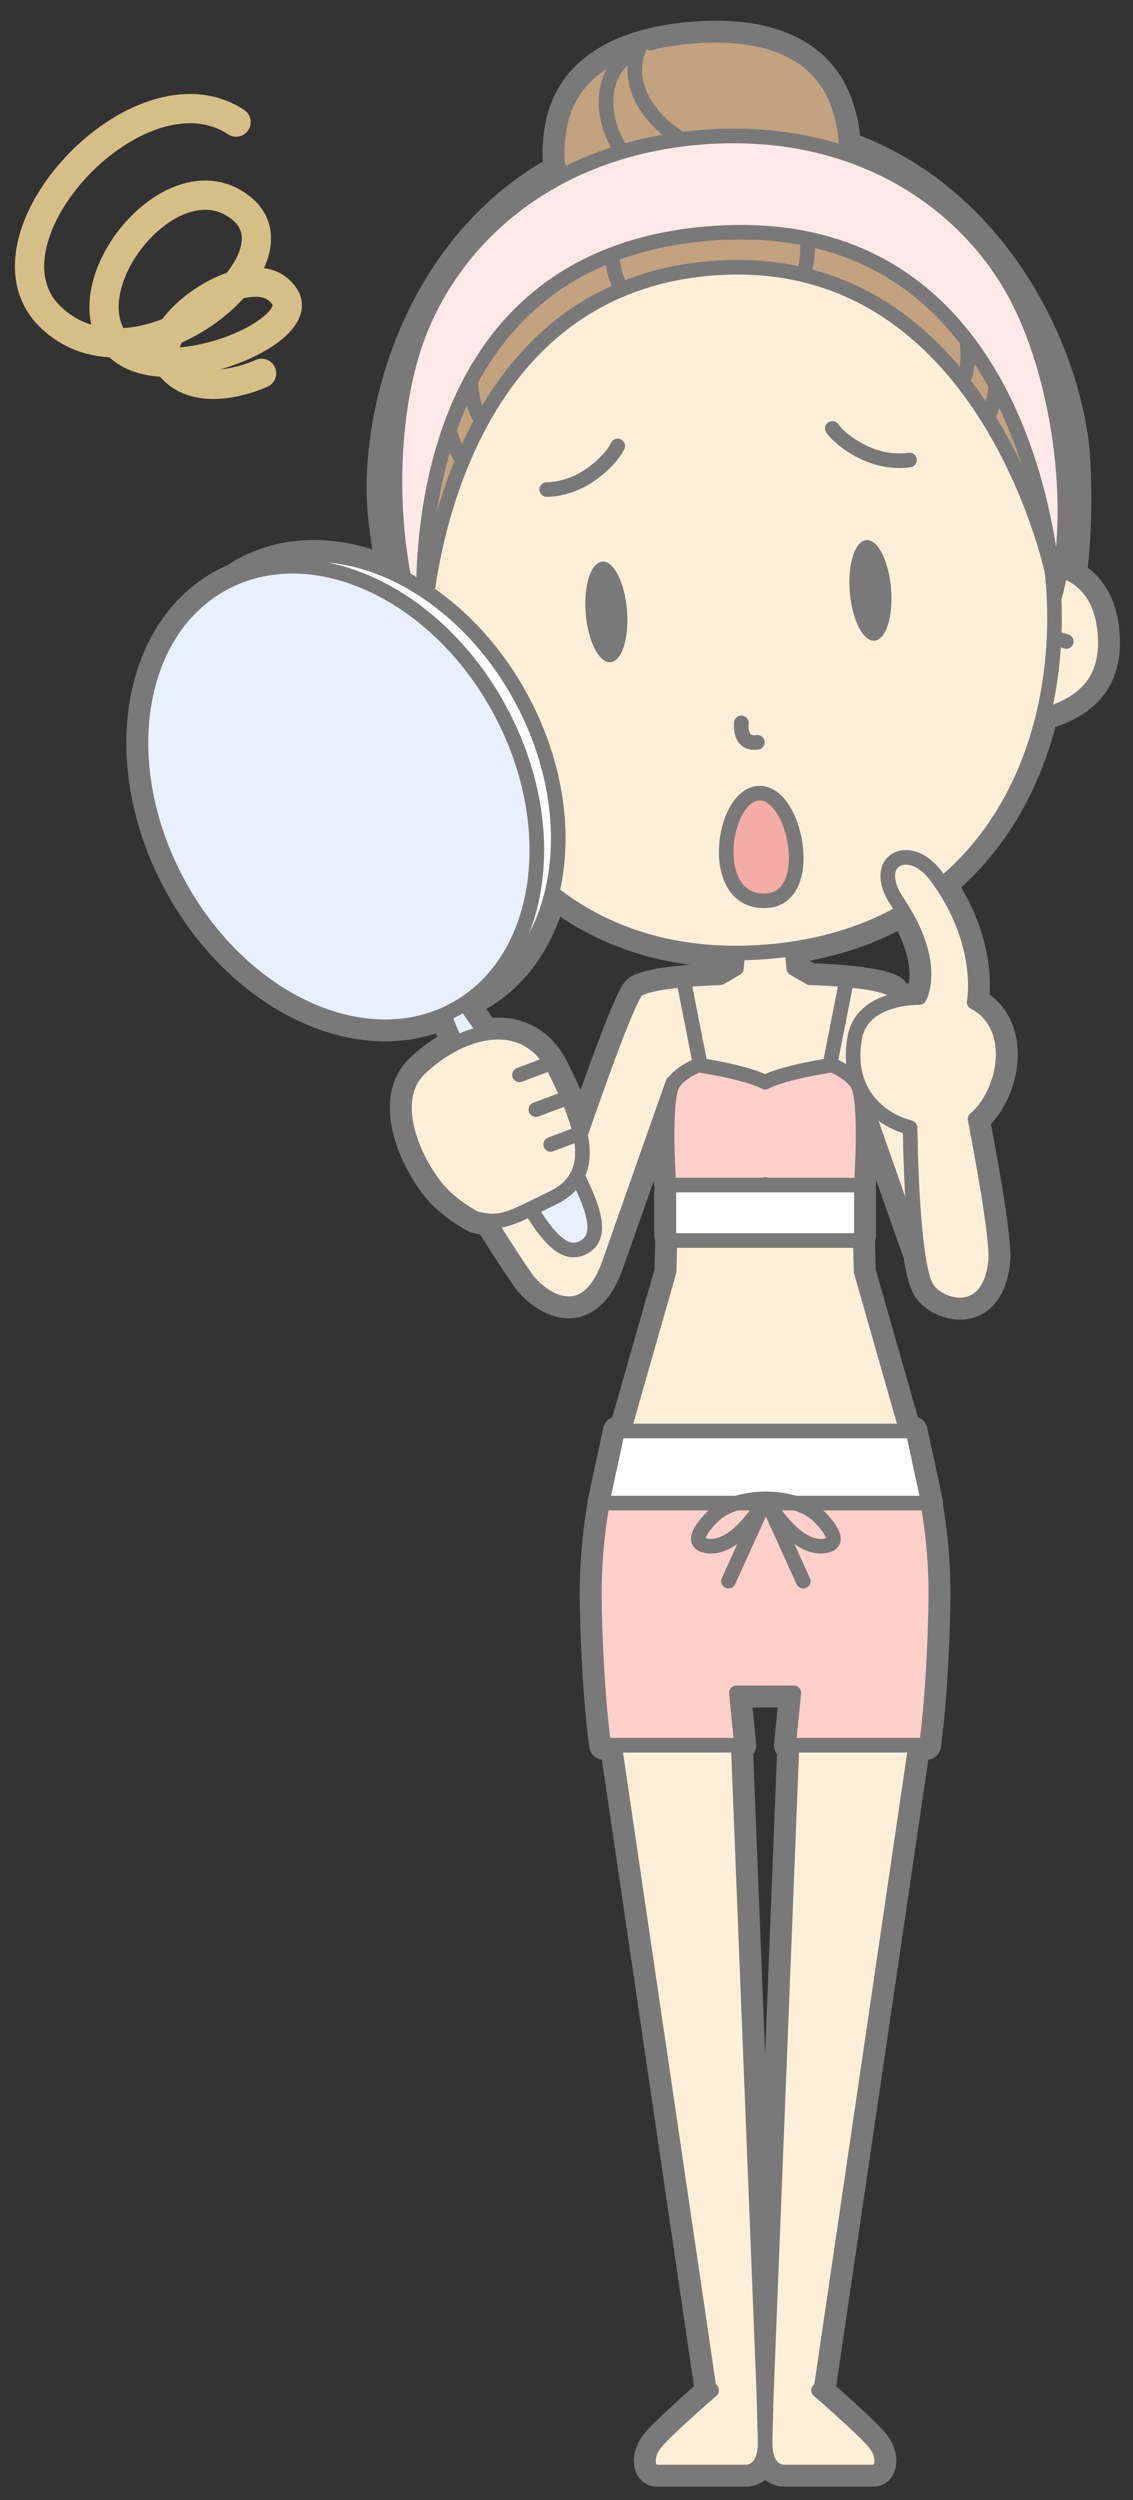 <?xml version="1.0" encoding="UTF-8"?>
<!DOCTYPE svg PUBLIC "-//W3C//DTD SVG 1.1//EN" "http://www.w3.org/Graphics/SVG/1.1/DTD/svg11.dtd">
<svg version="1.1" xmlns="http://www.w3.org/2000/svg" xmlns:xlink="http://www.w3.org/1999/xlink" x="0" y="0" width="310" height="684" viewBox="0, 0, 310, 684">
  <rect x="0" y="0" width="310" height="684" fill="#333333" stroke="none"/>
  <g id="Layer_1">
    <g>
      <path d="M251.564,272.912 C251.564,272.912 249.07,272.847 245.946,273.486 C245.168,271.901 244.557,270.911 244.166,270.694 C243.76,270.473 243.269,270.271 242.733,270.079 L242.66,270.048 L242.659,270.052 C238.048,268.427 229.099,267.771 221.628,267.516 L217.185,264.946 L216.679,259.606 C228.338,257.892 238.482,254.339 247.176,249.352 C256.393,264.642 251.564,272.912 251.564,272.912 M127.169,274.521 C127.189,274.508 127.21,274.495 127.231,274.481 C128.246,274.04 129.253,273.569 130.238,273.034 C140.95,267.218 147.999,256.799 151.035,244.21 C164.251,254.591 181.193,260.87 201.879,260.75 L201.482,264.946 L197.039,267.516 C189.571,267.772 180.628,268.429 176.02,270.052 L176.019,270.048 L175.942,270.081 C175.407,270.272 174.918,270.474 174.513,270.694 C172.652,271.727 165.946,289.771 158.794,310.429 C157.665,305.001 154.932,298.876 151.734,292.488 C147.528,284.085 140.392,281.463 132.828,282.702 C130.912,279.92 129.008,277.169 127.169,274.521 M302.328,173.267 C301.62,164.578 297.913,159.831 293.351,157.324 C294.333,149.947 294.942,140.016 294.388,127.091 C293.219,99.84 274.076,55.041 231.51,39.935 C231.418,36.4 230.739,32.787 229.56,29.23 C223.573,11.157 204.466,8.7 189.438,9.925 C184.812,10.302 179.862,11.088 175.136,12.541 C164.513,15.808 155.035,22.456 152.97,35.471 C152.383,39.173 152.29,42.852 152.769,46.356 C113.219,68.155 101.582,115.457 104.839,142.535 C105.46,147.696 106.19,152.341 106.979,156.524 C93.385,150.417 78.979,149.905 66.931,156.446 C65.946,156.981 65.003,157.569 64.079,158.181 C63.063,158.622 62.057,159.093 61.072,159.628 C36.804,172.805 31.304,209.587 48.785,241.782 C65.573,272.698 97.445,288.127 121.44,277.634 C122.476,280.171 123.549,282.788 124.64,285.433 C121.21,287.143 117.878,289.513 114.875,292.362 C106.656,300.157 111.822,315.005 118.918,324.336 C123.103,329.84 129.968,333.308 129.968,333.308 C131.365,333.701 132.61,333.932 133.781,334.014 C136.779,338.894 140.321,344.465 143.771,349.432 C147.794,355.223 160.4,364.231 166.871,345.137 L173.072,327.537 L173.071,327.537 L182.551,300.627 C182.676,300.913 182.796,301.185 182.91,301.444 C181.984,309.705 183.003,323.95 183.003,323.95 C183.003,323.95 183.227,324.031 183.607,324.158 L183.602,324.393 C183.25,324.663 183.003,325.266 183.003,325.98 L183.003,337.647 C183.003,338.118 183.111,338.542 183.284,338.857 L183.085,347.832 L170.62,391.504 L168.968,391.504 L164.716,411.243 L164.815,411.243 C163.54,418.358 162.443,427.797 162.642,438.717 C162.651,439.17 162.661,439.612 162.669,440.055 L162.642,440.039 L162.673,440.252 C163.177,463.813 165.205,477.481 165.205,477.481 L168.146,477.481 L194.161,654.446 C191.721,656.573 181.903,665.194 179.328,668.397 C176.382,672.063 177.148,676.325 179.669,676.325 L204.384,676.325 C204.384,676.325 209.339,676.358 209.339,668.424 C209.339,667.723 209.293,665.725 209.235,663.45 L209.339,663.45 L208.993,654.688 C208.987,654.489 208.984,654.379 208.984,654.379 L208.981,654.379 L201.987,477.481 L202.91,477.481 L201.472,463.157 L217.207,463.157 L215.769,477.481 L216.692,477.481 L209.698,654.379 L209.695,654.379 C209.695,654.379 209.692,654.489 209.686,654.688 L209.339,663.45 L209.444,663.45 C209.385,665.725 209.339,667.723 209.339,668.424 C209.339,676.358 214.294,676.325 214.294,676.325 L239.009,676.325 C241.531,676.325 242.298,672.063 239.351,668.397 C236.776,665.194 226.957,656.573 224.518,654.446 L250.533,477.481 L253.476,477.481 C253.476,477.481 255.502,463.813 256.005,440.252 L256.037,440.039 L256.009,440.055 C256.018,439.612 256.028,439.17 256.037,438.717 C256.236,427.797 255.14,418.358 253.864,411.243 L254.052,411.243 L249.798,391.504 L248.061,391.504 L235.593,347.831 L235.396,338.885 C235.577,338.567 235.689,338.13 235.689,337.647 L235.689,325.98 C235.689,325.257 235.435,324.647 235.077,324.384 L235.072,324.158 C235.453,324.031 235.675,323.95 235.675,323.95 C235.675,323.95 236.695,309.705 235.769,301.444 C235.882,301.185 236.002,300.913 236.127,300.628 L251.185,343.368 C251.813,347.528 252.61,350.786 253.625,352.438 C256.761,357.547 270.599,361.938 272.404,345.069 C272.964,339.848 269.462,320.101 266.789,306.166 C275.332,298.863 278.703,280.589 266.533,274.181 C266.533,274.181 269.455,259.353 257.766,242.016 C272.014,230.218 281.082,213.842 285.44,195.746 C297.728,192.335 303.295,185.129 302.328,173.267" fill="#797979"/>
      <path d="M251.564,272.912 C251.564,272.912 249.07,272.847 245.946,273.486 C245.168,271.901 244.557,270.911 244.166,270.694 C243.76,270.473 243.269,270.271 242.733,270.079 L242.66,270.048 L242.659,270.052 C238.048,268.427 229.099,267.771 221.628,267.516 L217.185,264.946 L216.679,259.606 C228.338,257.892 238.482,254.339 247.176,249.352 C256.393,264.642 251.564,272.912 251.564,272.912 z M127.169,274.521 C127.189,274.508 127.21,274.495 127.231,274.481 C128.246,274.04 129.253,273.569 130.238,273.034 C140.95,267.218 147.999,256.799 151.035,244.21 C164.251,254.591 181.193,260.87 201.879,260.75 L201.482,264.946 L197.039,267.516 C189.571,267.772 180.628,268.429 176.02,270.052 L176.019,270.048 L175.942,270.081 C175.407,270.272 174.918,270.474 174.513,270.694 C172.652,271.727 165.946,289.771 158.794,310.429 C157.665,305.001 154.932,298.876 151.734,292.488 C147.528,284.085 140.392,281.463 132.828,282.702 C130.912,279.92 129.008,277.169 127.169,274.521 z M302.328,173.267 C301.62,164.578 297.913,159.831 293.351,157.324 C294.333,149.947 294.942,140.016 294.388,127.091 C293.219,99.84 274.076,55.041 231.51,39.935 C231.418,36.4 230.739,32.787 229.56,29.23 C223.573,11.157 204.466,8.7 189.438,9.925 C184.812,10.302 179.862,11.088 175.136,12.541 C164.513,15.808 155.035,22.456 152.97,35.471 C152.383,39.173 152.29,42.852 152.769,46.356 C113.219,68.155 101.582,115.457 104.839,142.535 C105.46,147.696 106.19,152.341 106.979,156.524 C93.385,150.417 78.979,149.905 66.931,156.446 C65.946,156.981 65.003,157.569 64.079,158.181 C63.063,158.622 62.057,159.093 61.072,159.628 C36.804,172.805 31.304,209.587 48.785,241.782 C65.573,272.698 97.445,288.127 121.44,277.634 C122.476,280.171 123.549,282.788 124.64,285.433 C121.21,287.143 117.878,289.513 114.875,292.362 C106.656,300.157 111.822,315.005 118.918,324.336 C123.103,329.84 129.968,333.308 129.968,333.308 C131.365,333.701 132.61,333.932 133.781,334.014 C136.779,338.894 140.321,344.465 143.771,349.432 C147.794,355.223 160.4,364.231 166.871,345.137 L173.072,327.537 L173.071,327.537 L182.551,300.627 C182.676,300.913 182.796,301.185 182.91,301.444 C181.984,309.705 183.003,323.95 183.003,323.95 C183.003,323.95 183.227,324.031 183.607,324.158 L183.602,324.393 C183.25,324.663 183.003,325.266 183.003,325.98 L183.003,337.647 C183.003,338.118 183.111,338.542 183.284,338.857 L183.085,347.832 L170.62,391.504 L168.968,391.504 L164.716,411.243 L164.815,411.243 C163.54,418.358 162.443,427.797 162.642,438.717 C162.651,439.17 162.661,439.612 162.669,440.055 L162.642,440.039 L162.673,440.252 C163.177,463.813 165.205,477.481 165.205,477.481 L168.146,477.481 L194.161,654.446 C191.721,656.573 181.903,665.194 179.328,668.397 C176.382,672.063 177.148,676.325 179.669,676.325 L204.384,676.325 C204.384,676.325 209.339,676.358 209.339,668.424 C209.339,667.723 209.293,665.725 209.235,663.45 L209.339,663.45 L208.993,654.688 C208.987,654.489 208.984,654.379 208.984,654.379 L208.981,654.379 L201.987,477.481 L202.91,477.481 L201.472,463.157 L217.207,463.157 L215.769,477.481 L216.692,477.481 L209.698,654.379 L209.695,654.379 C209.695,654.379 209.692,654.489 209.686,654.688 L209.339,663.45 L209.444,663.45 C209.385,665.725 209.339,667.723 209.339,668.424 C209.339,676.358 214.294,676.325 214.294,676.325 L239.009,676.325 C241.531,676.325 242.298,672.063 239.351,668.397 C236.776,665.194 226.957,656.573 224.518,654.446 L250.533,477.481 L253.476,477.481 C253.476,477.481 255.502,463.813 256.005,440.252 L256.037,440.039 L256.009,440.055 C256.018,439.612 256.028,439.17 256.037,438.717 C256.236,427.797 255.14,418.358 253.864,411.243 L254.052,411.243 L249.798,391.504 L248.061,391.504 L235.593,347.831 L235.396,338.885 C235.577,338.567 235.689,338.13 235.689,337.647 L235.689,325.98 C235.689,325.257 235.435,324.647 235.077,324.384 L235.072,324.158 C235.453,324.031 235.675,323.95 235.675,323.95 C235.675,323.95 236.695,309.705 235.769,301.444 C235.882,301.185 236.002,300.913 236.127,300.628 L251.185,343.368 C251.813,347.528 252.61,350.786 253.625,352.438 C256.761,357.547 270.599,361.938 272.404,345.069 C272.964,339.848 269.462,320.101 266.789,306.166 C275.332,298.863 278.703,280.589 266.533,274.181 C266.533,274.181 269.455,259.353 257.766,242.016 C272.014,230.218 281.082,213.842 285.44,195.746 C297.728,192.335 303.295,185.129 302.328,173.267 z" fill-opacity="0" stroke="#797979" stroke-width="8" stroke-linecap="round" stroke-linejoin="round"/>
      <path d="M191.493,35.144 C120.64,40.917 100.696,108.092 104.84,142.536 C108.984,176.979 117.901,188.848 117.901,188.848 L207.056,226.133 L288.997,174.907 C288.997,174.907 295.875,161.751 294.389,127.091 C292.902,92.431 262.347,29.371 191.493,35.144" fill="#C3A280"/>
      <path d="M191.493,35.144 C120.64,40.917 100.696,108.092 104.84,142.536 C108.984,176.979 117.901,188.848 117.901,188.848 L207.056,226.133 L288.997,174.907 C288.997,174.907 295.875,161.751 294.389,127.091 C292.902,92.431 262.347,29.371 191.493,35.144 z" fill-opacity="0" stroke="#797979" stroke-width="4" stroke-linecap="round" stroke-linejoin="round"/>
      <path d="M229.56,29.231 C223.573,11.158 204.466,8.701 189.438,9.925 C174.41,11.15 155.953,16.667 152.97,35.471 C149.988,54.276 159.504,72.563 194.311,69.727 C229.118,66.891 235.547,47.304 229.56,29.231" fill="#C3A280"/>
      <path d="M229.56,29.231 C223.573,11.158 204.466,8.701 189.438,9.925 C174.41,11.15 155.953,16.667 152.97,35.471 C149.988,54.276 159.504,72.563 194.311,69.727 C229.118,66.891 235.547,47.304 229.56,29.231 z" fill-opacity="0" stroke="#797979" stroke-width="4" stroke-linecap="round" stroke-linejoin="round"/>
      <g>
        <path d="M170.828,15.948 C154.308,30.248 179.535,76.244 231.13,45.555" fill="#C3A280"/>
        <path d="M170.828,15.948 C154.308,30.248 179.535,76.244 231.13,45.555" fill-opacity="0" stroke="#797979" stroke-width="4" stroke-linecap="round" stroke-linejoin="round"/>
      </g>
      <g>
        <path d="M175.136,12.541 C166.125,32.641 200.632,53.987 231.502,42.065" fill="#C3A280"/>
        <path d="M175.136,12.541 C166.125,32.641 200.632,53.987 231.502,42.065" fill-opacity="0" stroke="#797979" stroke-width="4" stroke-linecap="round" stroke-linejoin="round"/>
      </g>
      <path d="M162.642,440.04 L195.484,663.45 L209.339,663.45 L201.472,464.477 z" fill="#FFEFD9"/>
      <path d="M162.642,440.04 L195.484,663.45 L209.339,663.45 L201.472,464.477 L162.642,440.04 z" fill-opacity="0" stroke="#797979" stroke-width="4" stroke-linecap="round" stroke-linejoin="round"/>
      <path d="M256.037,440.04 L223.195,663.45 L209.34,663.45 L217.207,464.477 z" fill="#FFEFD9"/>
      <path d="M256.037,440.04 L223.195,663.45 L209.34,663.45 L217.207,464.477 L256.037,440.04 z" fill-opacity="0" stroke="#797979" stroke-width="4" stroke-linecap="round" stroke-linejoin="round"/>
      <g>
        <path d="M194.713,653.966 C194.713,653.966 182.275,664.732 179.328,668.398 C176.383,672.064 177.149,676.325 179.67,676.325 L204.385,676.325 C204.385,676.325 209.34,676.359 209.34,668.425 C209.34,666.464 208.984,654.38 208.984,654.38" fill="#FFEFD9"/>
        <path d="M194.713,653.966 C194.713,653.966 182.275,664.732 179.328,668.398 C176.383,672.064 177.149,676.325 179.67,676.325 L204.385,676.325 C204.385,676.325 209.34,676.359 209.34,668.425 C209.34,666.464 208.984,654.38 208.984,654.38" fill-opacity="0" stroke="#797979" stroke-width="4" stroke-linecap="round" stroke-linejoin="round"/>
      </g>
      <g>
        <path d="M223.966,653.966 C223.966,653.966 236.404,664.732 239.351,668.398 C242.298,672.064 241.53,676.325 239.009,676.325 L214.294,676.325 C214.294,676.325 209.339,676.359 209.339,668.425 C209.339,666.464 209.695,654.38 209.695,654.38" fill="#FFEFD9"/>
        <path d="M223.966,653.966 C223.966,653.966 236.404,664.732 239.351,668.398 C242.298,672.064 241.53,676.325 239.009,676.325 L214.294,676.325 C214.294,676.325 209.339,676.359 209.339,668.425 C209.339,666.464 209.695,654.38 209.695,654.38" fill-opacity="0" stroke="#797979" stroke-width="4" stroke-linecap="round" stroke-linejoin="round"/>
      </g>
      <path d="M244.166,270.695 C240.291,268.593 230.019,267.803 221.629,267.516 L217.186,264.947 L215.824,250.567 L209.334,246.347 L202.844,250.567 L201.482,264.947 L197.038,267.517 C188.65,267.804 178.387,268.594 174.514,270.695 C174.17,270.882 173.092,273.181 173.092,273.181 C173.027,279.888 184.223,304.383 184.223,304.383 L234.457,304.383 C234.457,304.383 245.652,279.888 245.588,273.181 C245.588,273.181 244.51,270.882 244.166,270.695" fill="#FFEFD9"/>
      <path d="M244.166,270.695 C240.291,268.593 230.019,267.803 221.629,267.516 L217.186,264.947 L215.824,250.567 L209.334,246.347 L202.844,250.567 L201.482,264.947 L197.038,267.517 C188.65,267.804 178.387,268.594 174.514,270.695 C174.17,270.882 173.092,273.181 173.092,273.181 C173.027,279.888 184.223,304.383 184.223,304.383 L234.457,304.383 C234.457,304.383 245.652,279.888 245.588,273.181 C245.588,273.181 244.51,270.882 244.166,270.695 z" fill-opacity="0" stroke="#797979" stroke-width="4" stroke-linecap="round" stroke-linejoin="round"/>
      <g>
        <path d="M184.072,296.313 L166.871,345.138 C166.871,345.138 159.599,357.655 153.642,355.981 C148.888,354.644 146.291,346.479 148.771,340.099 C158.482,310.748 171.767,272.219 174.513,270.695 L176.019,270.048" fill="#FFEFD9"/>
        <path d="M184.072,296.313 L166.871,345.138 C166.871,345.138 159.599,357.655 153.642,355.981 C148.888,354.644 146.291,346.479 148.771,340.099 C158.482,310.748 171.767,272.219 174.513,270.695 L176.019,270.048" fill-opacity="0" stroke="#797979" stroke-width="4" stroke-linecap="round" stroke-linejoin="round"/>
      </g>
      <g>
        <path d="M234.607,296.313 L251.808,345.138 C251.808,345.138 259.08,357.655 265.037,355.981 C269.79,354.644 272.388,346.479 269.908,340.099 C260.197,310.748 246.912,272.219 244.166,270.695 L242.66,270.048" fill="#FFEFD9"/>
        <path d="M234.607,296.313 L251.808,345.138 C251.808,345.138 259.08,357.655 265.037,355.981 C269.79,354.644 272.388,346.479 269.908,340.099 C260.197,310.748 246.912,272.219 244.166,270.695 L242.66,270.048" fill-opacity="0" stroke="#797979" stroke-width="4" stroke-linecap="round" stroke-linejoin="round"/>
      </g>
      <g>
        <path d="M234.465,296.596 L235.594,347.831 L252.197,405.993 L209.295,405.993 L166.484,405.993 L183.086,347.833 L184.215,296.596" fill="#FFEFD9"/>
        <path d="M234.465,296.596 L235.594,347.831 L252.197,405.993 L209.295,405.993 L166.484,405.993 L183.086,347.833 L184.215,296.596" fill-opacity="0" stroke="#797979" stroke-width="4" stroke-linecap="round" stroke-linejoin="round"/>
      </g>
      <path d="M250.412,397.135 L209.34,396.397 L168.269,397.135 C168.269,397.135 162.195,414.213 162.642,438.717 C163.088,463.221 165.205,477.481 165.205,477.481 L202.91,477.481 L201.473,463.156 L217.207,463.156 L215.769,477.481 L253.476,477.481 C253.476,477.481 255.592,463.221 256.037,438.717 C256.484,414.213 250.412,397.135 250.412,397.135" fill="#FFCFCA"/>
      <path d="M250.412,397.135 L209.34,396.397 L168.269,397.135 C168.269,397.135 162.195,414.213 162.642,438.717 C163.088,463.221 165.205,477.481 165.205,477.481 L202.91,477.481 L201.473,463.156 L217.207,463.156 L215.769,477.481 L253.476,477.481 C253.476,477.481 255.592,463.221 256.037,438.717 C256.484,414.213 250.412,397.135 250.412,397.135 z" fill-opacity="0" stroke="#797979" stroke-width="4" stroke-linecap="round" stroke-linejoin="round"/>
      <path d="M249.799,391.505 L168.969,391.505 L164.717,411.243 L254.053,411.243 z" fill="#FFFFFF"/>
      <path d="M249.799,391.505 L168.969,391.505 L164.717,411.243 L254.053,411.243 L249.799,391.505 z" fill-opacity="0" stroke="#797979" stroke-width="4" stroke-linecap="round" stroke-linejoin="round"/>
      <path d="M209.547,410.093 C209.547,410.093 200.024,409.755 194.836,415.068 C192.58,417.38 188.276,422.325 193.662,422.982 C202.02,423.997 209.547,410.093 209.547,410.093 z" fill-opacity="0" stroke="#797979" stroke-width="4" stroke-linecap="round" stroke-linejoin="round"/>
      <path d="M199.316,432.593 L209.546,410.093" fill-opacity="0" stroke="#797979" stroke-width="4" stroke-linecap="round" stroke-linejoin="round"/>
      <path d="M209.547,410.093 C209.547,410.093 219.072,409.755 224.258,415.068 C226.514,417.38 230.818,422.325 225.434,422.982 C217.076,423.997 209.547,410.093 209.547,410.093 z" fill-opacity="0" stroke="#797979" stroke-width="4" stroke-linecap="round" stroke-linejoin="round"/>
      <path d="M219.779,432.593 L209.547,410.093" fill-opacity="0" stroke="#797979" stroke-width="4" stroke-linecap="round" stroke-linejoin="round"/>
      <g>
        <path d="M187.095,268.406 L191.253,289.564" fill="#FFC7D6"/>
        <path d="M187.095,268.406 L191.253,289.564" fill-opacity="0" stroke="#797979" stroke-width="4" stroke-linecap="round" stroke-linejoin="round"/>
      </g>
      <g>
        <path d="M231.586,268.406 L227.426,289.564" fill="#FFC7D6"/>
        <path d="M231.586,268.406 L227.426,289.564" fill-opacity="0" stroke="#797979" stroke-width="4" stroke-linecap="round" stroke-linejoin="round"/>
      </g>
      <path d="M234.457,296.338 C232.262,293.139 227.594,291.398 227.594,291.398 C227.594,291.398 215.006,293.217 209.34,296.068 C203.674,293.217 191.086,291.398 191.086,291.398 C191.086,291.398 186.418,293.139 184.223,296.338 C181.328,300.548 183.004,323.95 183.004,323.95 C183.004,323.95 190.918,326.874 198.086,326.398 C205.248,325.924 209.334,324.057 209.34,324.054 C209.346,324.057 213.432,325.924 220.594,326.398 C227.762,326.874 235.676,323.95 235.676,323.95 C235.676,323.95 237.351,300.548 234.457,296.338" fill="#FFCFCA"/>
      <path d="M234.457,296.338 C232.262,293.139 227.594,291.398 227.594,291.398 C227.594,291.398 215.006,293.217 209.34,296.068 C203.674,293.217 191.086,291.398 191.086,291.398 C191.086,291.398 186.418,293.139 184.223,296.338 C181.328,300.548 183.004,323.95 183.004,323.95 C183.004,323.95 190.918,326.874 198.086,326.398 C205.248,325.924 209.334,324.057 209.34,324.054 C209.346,324.057 213.432,325.924 220.594,326.398 C227.762,326.874 235.676,323.95 235.676,323.95 C235.676,323.95 237.351,300.548 234.457,296.338 z" fill-opacity="0" stroke="#797979" stroke-width="4" stroke-linecap="round" stroke-linejoin="round"/>
      <path d="M235.689,337.648 C235.689,338.614 235.242,339.398 234.689,339.398 L184.003,339.398 C183.451,339.398 183.003,338.614 183.003,337.648 L183.003,325.981 C183.003,325.015 183.451,324.231 184.003,324.231 L234.689,324.231 C235.242,324.231 235.689,325.015 235.689,325.981 z" fill="#FFFFFF"/>
      <path d="M235.689,337.648 C235.689,338.614 235.242,339.398 234.689,339.398 L184.003,339.398 C183.451,339.398 183.003,338.614 183.003,337.648 L183.003,325.981 C183.003,325.015 183.451,324.231 184.003,324.231 L234.689,324.231 C235.242,324.231 235.689,325.015 235.689,325.981 L235.689,337.648 z" fill-opacity="0" stroke="#797979" stroke-width="4" stroke-linecap="round" stroke-linejoin="round"/>
      <g>
        <path d="M130.935,167.532 C130.935,167.532 102.414,164.029 104.48,189.388 C105.697,204.305 115.904,210.293 135.779,208.959" fill="#FFEFD9"/>
        <path d="M130.935,167.532 C130.935,167.532 102.414,164.029 104.48,189.388 C105.697,204.305 115.904,210.293 135.779,208.959" fill-opacity="0" stroke="#797979" stroke-width="4" stroke-linecap="round" stroke-linejoin="round"/>
      </g>
      <g>
        <path d="M115.281,189.889 C115.281,189.889 118.82,187.892 122.326,187.628" fill="#FFEFD9"/>
        <path d="M115.281,189.889 C115.281,189.889 118.82,187.892 122.326,187.628" fill-opacity="0" stroke="#797979" stroke-width="4" stroke-linecap="round" stroke-linejoin="round"/>
      </g>
      <g>
        <path d="M272.685,155.982 C272.685,155.982 300.263,147.908 302.328,173.267 C303.544,188.184 294.439,195.745 274.611,197.646" fill="#FFEFD9"/>
        <path d="M272.685,155.982 C272.685,155.982 300.263,147.908 302.328,173.267 C303.544,188.184 294.439,195.745 274.611,197.646" fill-opacity="0" stroke="#797979" stroke-width="4" stroke-linecap="round" stroke-linejoin="round"/>
      </g>
      <g>
        <path d="M291.752,175.51 C291.752,175.51 287.938,174.112 284.436,174.419" fill="#FFEFD9"/>
        <path d="M291.752,175.51 C291.752,175.51 287.938,174.112 284.436,174.419" fill-opacity="0" stroke="#797979" stroke-width="4" stroke-linecap="round" stroke-linejoin="round"/>
      </g>
      <path d="M209.847,260.399 C89.486,270.206 85.136,72.962 193.853,64.103 C302.568,55.245 330.208,250.591 209.847,260.399" fill="#FFEFD9"/>
      <path d="M209.847,260.399 C89.486,270.206 85.136,72.962 193.853,64.103 C302.568,55.245 330.208,250.591 209.847,260.399 z" fill-opacity="0" stroke="#797979" stroke-width="4" stroke-linecap="round" stroke-linejoin="round"/>
      <path d="M192.906,52.476 C192.906,52.476 87.606,53.276 116.035,170.716 C116.035,170.716 119.859,79.497 194.611,73.407 C269.364,67.316 287.904,156.711 287.904,156.711 C296.946,36.218 192.906,52.476 192.906,52.476" fill="#C3A280"/>
      <path d="M192.906,52.476 C192.906,52.476 87.606,53.276 116.035,170.716 C116.035,170.716 119.859,79.497 194.611,73.407 C269.364,67.316 287.904,156.711 287.904,156.711 C296.946,36.218 192.906,52.476 192.906,52.476 z" fill-opacity="0" stroke="#797979" stroke-width="4" stroke-linecap="round" stroke-linejoin="round"/>
      <g>
        <path d="M167.584,67.048 C167.584,67.048 166.729,72.756 169.901,78.959" fill="#C3A280"/>
        <path d="M167.584,67.048 C167.584,67.048 166.729,72.756 169.901,78.959" fill-opacity="0" stroke="#797979" stroke-width="4" stroke-linecap="round" stroke-linejoin="round"/>
      </g>
      <g>
        <path d="M129.034,98.783 C129.034,98.783 127.656,108.642 131.502,114.743" fill="#C3A280"/>
        <path d="M129.034,98.783 C129.034,98.783 127.656,108.642 131.502,114.743" fill-opacity="0" stroke="#797979" stroke-width="4" stroke-linecap="round" stroke-linejoin="round"/>
      </g>
      <g>
        <path d="M122.157,112.889 C122.157,112.889 122.414,119.39 126.316,125.593" fill="#C3A280"/>
        <path d="M122.157,112.889 C122.157,112.889 122.414,119.39 126.316,125.593" fill-opacity="0" stroke="#797979" stroke-width="4" stroke-linecap="round" stroke-linejoin="round"/>
      </g>
      <g>
        <path d="M220.253,62.757 C220.253,62.757 222.022,68.25 219.896,74.885" fill="#C3A280"/>
        <path d="M220.253,62.757 C220.253,62.757 222.022,68.25 219.896,74.885" fill-opacity="0" stroke="#797979" stroke-width="4" stroke-linecap="round" stroke-linejoin="round"/>
      </g>
      <g>
        <path d="M263.432,87.832 C263.432,87.832 266.387,97.339 263.581,103.981" fill="#C3A280"/>
        <path d="M263.432,87.832 C263.432,87.832 266.387,97.339 263.581,103.981" fill-opacity="0" stroke="#797979" stroke-width="4" stroke-linecap="round" stroke-linejoin="round"/>
      </g>
      <g>
        <path d="M272.502,100.639 C272.502,100.639 273.301,107.095 270.454,113.849" fill="#C3A280"/>
        <path d="M272.502,100.639 C272.502,100.639 273.301,107.095 270.454,113.849" fill-opacity="0" stroke="#797979" stroke-width="4" stroke-linecap="round" stroke-linejoin="round"/>
      </g>
      <path d="M274.984,75.691 C259.812,51.923 230.733,34.386 191.691,37.568 C152.648,40.749 126.793,62.762 115.669,88.673 C104.285,115.189 106.598,157.066 116.589,177.518 C116.589,177.518 102.81,71.319 193.836,63.902 C284.863,56.485 288.458,163.513 288.458,163.513 C295.007,141.714 290.511,100.015 274.984,75.691" fill="#FFE9E8"/>
      <path d="M274.984,75.691 C259.812,51.923 230.733,34.386 191.691,37.568 C152.648,40.749 126.793,62.762 115.669,88.673 C104.285,115.189 106.598,157.066 116.589,177.518 C116.589,177.518 102.81,71.319 193.836,63.902 C284.863,56.485 288.458,163.513 288.458,163.513 C295.007,141.714 290.511,100.015 274.984,75.691 z" fill-opacity="0" stroke="#797979" stroke-width="4" stroke-linecap="round" stroke-linejoin="round"/>
      <path d="M202.853,197.765 C202.853,197.765 202.013,203.854 207.22,203.095" fill-opacity="0" stroke="#797979" stroke-width="4" stroke-linecap="round" stroke-linejoin="round"/>
      <path d="M243.806,161.068 C244.425,168.669 242.398,175.038 239.277,175.292 C236.158,175.546 233.126,169.59 232.505,161.988 C231.886,154.386 233.913,148.018 237.035,147.764 C240.154,147.509 243.187,153.465 243.806,161.068" fill="#797979"/>
      <path d="M160.256,167.875 C160.877,175.477 163.908,181.433 167.029,181.179 C170.149,180.924 172.176,174.556 171.557,166.954 C170.938,159.353 167.904,153.397 164.785,153.65 C161.664,153.904 159.637,160.273 160.256,167.875" fill="#797979"/>
      <path d="M149.588,133.94 C149.588,133.94 155.621,134.118 161.654,129.822 C167.479,125.673 169.014,122.007 169.014,122.007" fill-opacity="0" stroke="#797979" stroke-width="4" stroke-linecap="round" stroke-linejoin="round"/>
      <path d="M248.84,125.853 C248.84,125.853 242.916,127.004 236.266,123.742 C229.848,120.592 227.738,117.222 227.738,117.222" fill-opacity="0" stroke="#797979" stroke-width="4" stroke-linecap="round" stroke-linejoin="round"/>
      <path d="M210.017,246.405 C193.406,247.758 197.322,217.841 207.455,217.016 C217.587,216.19 223.472,245.309 210.017,246.405" fill="#F4ACA6"/>
      <path d="M210.017,246.405 C193.406,247.758 197.322,217.841 207.455,217.016 C217.587,216.19 223.472,245.309 210.017,246.405 z" fill-opacity="0" stroke="#797979" stroke-width="4" stroke-linecap="round" stroke-linejoin="round"/>
      <g>
        <path d="M158.439,331.432 C149.771,323.432 146.771,317.766 146.771,317.766 L126.105,321.099 C126.105,321.099 135.222,337.127 143.771,349.433 C147.794,355.224 160.4,364.231 166.871,345.138 L173.072,327.537" fill="#FFEFD9"/>
        <path d="M158.439,331.432 C149.771,323.432 146.771,317.766 146.771,317.766 L126.105,321.099 C126.105,321.099 135.222,337.127 143.771,349.433 C147.794,355.224 160.4,364.231 166.871,345.138 L173.072,327.537" fill-opacity="0" stroke="#797979" stroke-width="4" stroke-linecap="round" stroke-linejoin="round"/>
      </g>
      <path d="M110.787,251.184 C110.787,251.184 134.818,311.884 142.486,326.003 C150.152,340.122 155.002,343.79 159.689,341.245 C164.375,338.701 163.941,332.635 156.275,318.515 C148.609,304.396 110.787,251.184 110.787,251.184" fill="#E8F0FD"/>
      <path d="M110.787,251.184 C110.787,251.184 134.818,311.884 142.486,326.003 C150.152,340.122 155.002,343.79 159.689,341.245 C164.375,338.701 163.941,332.635 156.275,318.515 C148.609,304.396 110.787,251.184 110.787,251.184 z" fill-opacity="0" stroke="#797979" stroke-width="4" stroke-linecap="round" stroke-linejoin="round"/>
      <path d="M142.525,190.882 C160.007,223.077 154.506,259.857 130.238,273.034 C105.97,286.212 72.127,270.795 54.644,238.601 C37.164,206.405 42.664,169.622 66.931,156.447 C91.199,143.27 125.043,158.687 142.525,190.882" fill="#FFFFFF"/>
      <path d="M142.525,190.882 C160.007,223.077 154.506,259.857 130.238,273.034 C105.97,286.212 72.127,270.795 54.644,238.601 C37.164,206.405 42.664,169.622 66.931,156.447 C91.199,143.27 125.043,158.687 142.525,190.882 z" fill-opacity="0" stroke="#797979" stroke-width="4" stroke-linecap="round" stroke-linejoin="round"/>
      <path d="M136.666,194.064 C154.146,226.257 148.646,263.04 124.379,276.216 C100.111,289.394 66.268,273.976 48.785,241.783 C31.305,209.587 36.805,172.805 61.072,159.628 C85.34,146.451 119.186,161.869 136.666,194.064" fill="#E8F0FD"/>
      <path d="M136.666,194.064 C154.146,226.257 148.646,263.04 124.379,276.216 C100.111,289.394 66.268,273.976 48.785,241.783 C31.305,209.587 36.805,172.805 61.072,159.628 C85.34,146.451 119.186,161.869 136.666,194.064 z" fill-opacity="0" stroke="#797979" stroke-width="4" stroke-linecap="round" stroke-linejoin="round"/>
      <path d="M129.968,333.308 C137.427,335.411 140.573,332.871 151.171,327.795 C164.38,321.47 159.359,307.72 151.734,292.489 C144.109,277.257 126.863,280.99 114.874,292.363 C106.656,300.158 111.822,315.005 118.917,324.336 C123.103,329.84 129.968,333.308 129.968,333.308" fill="#FFEFD9"/>
      <path d="M129.968,333.308 C137.427,335.411 140.573,332.871 151.171,327.795 C164.38,321.47 159.359,307.72 151.734,292.489 C144.109,277.257 126.863,280.99 114.874,292.363 C106.656,300.158 111.822,315.005 118.917,324.336 C123.103,329.84 129.968,333.308 129.968,333.308 z" fill-opacity="0" stroke="#797979" stroke-width="4" stroke-linecap="round" stroke-linejoin="round"/>
      <g>
        <path d="M142.142,294.083 L149.052,291.476" fill="#FFEFD9"/>
        <path d="M142.142,294.083 L149.052,291.476" fill-opacity="0" stroke="#797979" stroke-width="4" stroke-linecap="round" stroke-linejoin="round"/>
      </g>
      <g>
        <path d="M146.625,303.589 L153.531,300.981" fill="#FFEFD9"/>
        <path d="M146.625,303.589 L153.531,300.981" fill-opacity="0" stroke="#797979" stroke-width="4" stroke-linecap="round" stroke-linejoin="round"/>
      </g>
      <g>
        <path d="M150.679,313.105 L157.587,310.498" fill="#FFEFD9"/>
        <path d="M150.679,313.105 L157.587,310.498" fill-opacity="0" stroke="#797979" stroke-width="4" stroke-linecap="round" stroke-linejoin="round"/>
      </g>
      <path d="M266.533,274.181 C266.533,274.181 269.746,257.942 256.047,239.579 C248.824,229.899 237.82,235.326 245.533,246.768 C256.951,263.712 251.564,272.912 251.564,272.912 C251.564,272.912 236.053,272.497 233.918,283.662 C231.361,297.016 238.826,305.756 248.996,308.524 C249.278,324.046 250.27,346.973 253.625,352.438 C256.761,357.548 270.599,361.938 272.404,345.069 C272.965,339.848 269.463,320.101 266.788,306.166 C275.332,298.864 278.702,280.589 266.533,274.181" fill="#FFEFD9"/>
      <path d="M266.533,274.181 C266.533,274.181 269.746,257.942 256.047,239.579 C248.824,229.899 237.82,235.326 245.533,246.768 C256.951,263.712 251.564,272.912 251.564,272.912 C251.564,272.912 236.053,272.497 233.918,283.662 C231.361,297.016 238.826,305.756 248.996,308.524 C249.278,324.046 250.27,346.973 253.625,352.438 C256.761,357.548 270.599,361.938 272.404,345.069 C272.965,339.848 269.463,320.101 266.788,306.166 C275.332,298.864 278.702,280.589 266.533,274.181 z" fill-opacity="0" stroke="#797979" stroke-width="4" stroke-linecap="round" stroke-linejoin="round"/>
      <path d="M71.573,102.137 C71.573,102.137 53.577,110.629 45.828,99.155 C39.421,89.665 70.112,68.079 78.036,81.44 C84.103,91.671 40.122,108.998 30.466,92.029 C20.809,75.059 48.296,42.509 66.089,57.017 C84.212,71.793 37.249,109.42 13.8,86.705 C-8.056,65.535 37.925,15.828 64.591,33.41" fill-opacity="0" stroke="#D6BF87" stroke-width="8" stroke-linecap="round" stroke-linejoin="round"/>
    </g>
  </g>
</svg>

